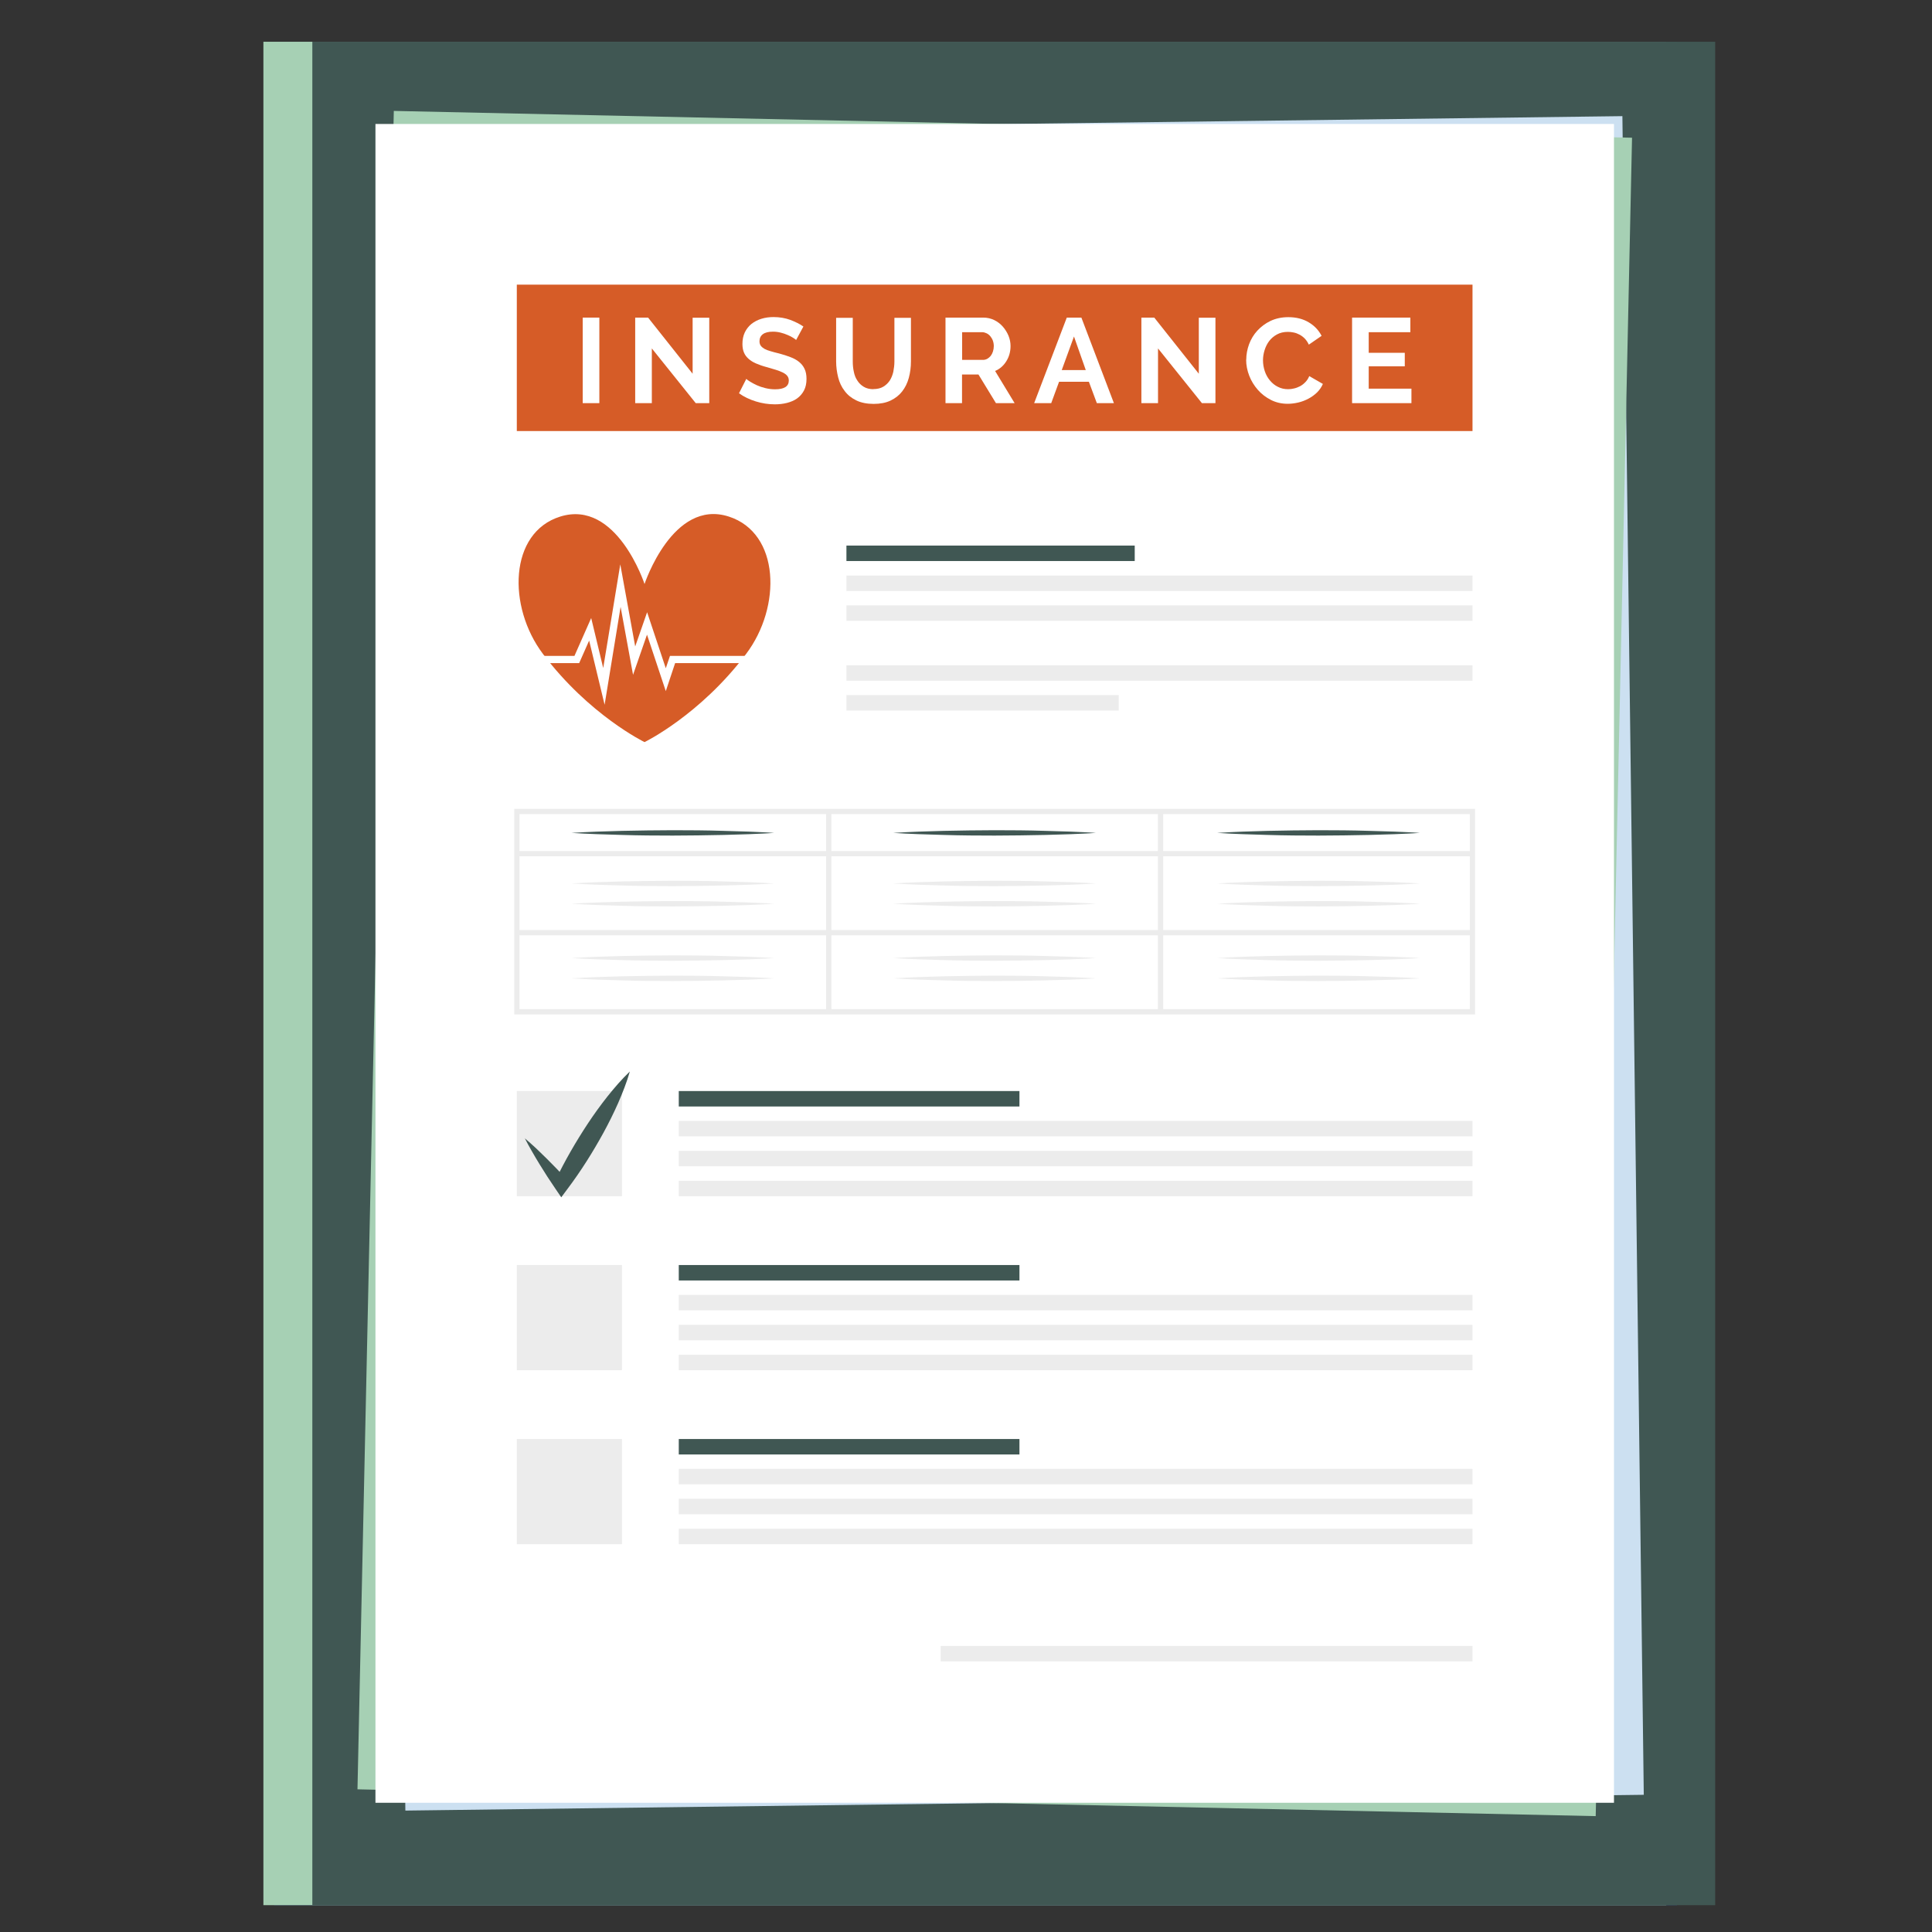 <?xml version="1.0" encoding="UTF-8"?><svg id="Layer_1" xmlns="http://www.w3.org/2000/svg" viewBox="0 0 180 180"><rect x="0" y="0" width="180" height="180" fill="#333333" stroke="none"/><defs><style>.cls-1{fill:#fff;}.cls-2{fill:#d65c27;}.cls-3{fill:#405753;}.cls-4{fill:#cce0f1;}.cls-5{fill:#305c8e;}.cls-6{fill:#a6d0b4;}.cls-7{fill:#ececec;}</style></defs><rect class="cls-5" x="25.54" y="3.89" width="130.7" height="173.61"/><rect class="cls-6" x="24.54" y="3.89" width="130.7" height="173.61"/><rect class="cls-3" x="29.1" y="3.89" width="130.7" height="173.61"/><g><rect class="cls-4" x="36.76" y="11.55" width="115.39" height="156.41" transform="translate(-1.13 1.21) rotate(-.73)"/><rect class="cls-6" x="14.46" y="32.06" width="156.41" height="115.39" transform="translate(.94 180.47) rotate(-88.76)"/><rect class="cls-1" x="34.98" y="11.55" width="115.39" height="156.41"/><g><g><rect class="cls-7" x="48.15" y="101.65" width="9.8" height="9.8"/><g><rect class="cls-3" x="63.24" y="101.65" width="31.74" height="1.44"/><rect class="cls-7" x="63.24" y="104.43" width="73.95" height="1.44"/><rect class="cls-7" x="63.24" y="107.22" width="73.95" height="1.44"/><rect class="cls-7" x="63.24" y="110.01" width="73.95" height="1.44"/></g><path class="cls-3" d="m48.88,106.04c.36.3.71.62,1.05.93.34.32.67.65,1,.97.66.65,1.3,1.32,1.92,2l-1.12.07c.89-1.86,1.92-3.64,3.05-5.35.57-.86,1.17-1.69,1.81-2.5.65-.81,1.32-1.6,2.09-2.33-.29,1.02-.68,1.99-1.09,2.94-.42.95-.88,1.87-1.37,2.77-.99,1.8-2.08,3.54-3.32,5.19l-.61.82-.51-.75c-.52-.76-1.03-1.54-1.51-2.33-.24-.4-.48-.79-.71-1.2-.23-.4-.46-.81-.67-1.23Z"/></g><g><rect class="cls-7" x="48.15" y="117.86" width="9.8" height="9.8"/><g><rect class="cls-3" x="63.24" y="117.86" width="31.74" height="1.44"/><rect class="cls-7" x="63.24" y="120.64" width="73.95" height="1.44"/><rect class="cls-7" x="63.24" y="123.43" width="73.95" height="1.44"/><rect class="cls-7" x="63.24" y="126.22" width="73.95" height="1.44"/></g></g><g><rect class="cls-7" x="48.15" y="134.07" width="9.8" height="9.8"/><g><rect class="cls-3" x="63.24" y="134.07" width="31.74" height="1.44"/><rect class="cls-7" x="63.24" y="136.85" width="73.95" height="1.44"/><rect class="cls-7" x="63.24" y="139.64" width="73.95" height="1.44"/><rect class="cls-7" x="63.24" y="142.43" width="73.95" height="1.44"/></g></g><rect class="cls-7" x="87.64" y="153.35" width="49.55" height="1.44"/></g><g><rect class="cls-3" x="78.86" y="50.83" width="26.86" height="1.44"/><rect class="cls-7" x="78.86" y="53.62" width="58.33" height="1.44"/><rect class="cls-7" x="78.86" y="56.4" width="58.33" height="1.44"/><rect class="cls-7" x="78.86" y="61.98" width="58.33" height="1.44"/><rect class="cls-7" x="78.86" y="64.76" width="25.37" height="1.44"/></g><g><rect class="cls-2" x="48.15" y="26.52" width="89.04" height="13.64"/><g><path class="cls-1" d="m54.29,37.56v-7.97h1.55v7.97h-1.55Z"/><path class="cls-1" d="m60.73,32.45v5.11h-1.55v-7.97h1.2l4.15,5.23v-5.22h1.55v7.96h-1.26l-4.1-5.11Z"/><path class="cls-1" d="m74.18,31.68c-.05-.05-.15-.12-.29-.21-.14-.09-.31-.18-.51-.26-.2-.09-.41-.16-.65-.22-.23-.06-.47-.09-.71-.09-.43,0-.74.08-.95.24-.21.16-.31.38-.31.66,0,.16.04.3.12.41.08.11.19.2.34.29.15.08.34.16.57.22.23.07.49.14.79.21.39.1.74.22,1.06.34.32.12.59.27.81.45.22.18.39.39.51.65.12.25.18.56.18.93,0,.43-.08.79-.24,1.09-.16.3-.38.55-.65.74-.27.19-.59.32-.94.41-.36.09-.73.13-1.12.13-.6,0-1.19-.09-1.77-.27-.58-.18-1.11-.43-1.57-.76l.68-1.34c.07.07.19.16.36.26.18.11.38.22.62.33.24.11.51.2.8.27.29.07.59.11.9.11.85,0,1.28-.27,1.28-.82,0-.17-.05-.32-.15-.44-.1-.12-.24-.22-.42-.31-.18-.09-.4-.17-.65-.25-.25-.07-.54-.16-.85-.25-.38-.1-.71-.22-.99-.34-.28-.12-.51-.27-.7-.44-.19-.17-.33-.36-.42-.58-.09-.22-.14-.48-.14-.79,0-.4.07-.76.22-1.08.15-.31.36-.58.62-.79.27-.21.57-.37.93-.48.35-.11.73-.16,1.13-.16.56,0,1.08.09,1.55.26.47.18.88.38,1.23.62l-.68,1.26Z"/><path class="cls-1" d="m81.36,36.25c.37,0,.68-.07.93-.22s.45-.34.61-.58c.15-.24.26-.51.33-.82.06-.31.1-.63.1-.96v-4.06h1.54v4.06c0,.55-.07,1.06-.2,1.54-.13.48-.34.9-.62,1.26-.28.36-.64.64-1.08.85-.44.21-.97.31-1.58.31s-1.18-.11-1.62-.33c-.45-.22-.81-.51-1.08-.88-.28-.36-.48-.78-.6-1.26-.12-.48-.19-.98-.19-1.49v-4.06h1.55v4.06c0,.34.03.66.1.97.06.31.17.59.33.82.15.24.35.43.6.58.25.15.55.22.91.22Z"/><path class="cls-1" d="m88.09,37.56v-7.97h3.52c.37,0,.71.08,1.02.23.31.15.58.36.8.61.22.25.4.54.53.85.13.32.19.64.19.96,0,.52-.13.99-.39,1.41-.26.42-.61.73-1.05.91l1.82,3h-1.74l-1.63-2.67h-1.53v2.67h-1.55Zm1.55-4.03h1.94c.14,0,.27-.03.4-.1.12-.07.23-.16.32-.27.09-.12.16-.25.21-.41.05-.16.08-.33.08-.5s-.03-.36-.09-.52c-.06-.16-.14-.29-.24-.41-.1-.12-.22-.21-.35-.27-.13-.06-.26-.1-.4-.1h-1.87v2.58Z"/><path class="cls-1" d="m99.38,29.59h1.37l3.03,7.97h-1.59l-.74-1.99h-2.78l-.73,1.99h-1.59l3.04-7.97Zm1.78,4.89l-1.1-3.13-1.14,3.13h2.24Z"/><path class="cls-1" d="m107.89,32.45v5.11h-1.55v-7.97h1.2l4.15,5.23v-5.22h1.55v7.96h-1.26l-4.1-5.11Z"/><path class="cls-1" d="m116.11,33.52c0-.49.09-.97.26-1.44.18-.48.43-.9.77-1.27.34-.37.75-.68,1.23-.91.49-.23,1.04-.35,1.66-.35.73,0,1.37.16,1.9.48.54.32.93.74,1.2,1.26l-1.19.82c-.1-.22-.23-.41-.38-.57-.15-.15-.31-.27-.48-.36-.17-.09-.35-.16-.54-.2-.19-.04-.37-.06-.55-.06-.39,0-.73.08-1.02.24-.29.16-.53.36-.72.61-.19.25-.33.53-.43.85-.1.32-.15.63-.15.95,0,.35.06.69.17,1.02.11.33.27.61.48.86.21.25.45.45.74.59.29.15.6.22.95.22.18,0,.37-.02.56-.07.19-.04.38-.12.56-.21.18-.1.34-.22.49-.38.15-.15.27-.34.36-.56l1.27.73c-.13.3-.31.56-.54.79-.24.23-.5.42-.8.58-.3.16-.61.28-.95.36-.34.08-.67.12-.99.12-.57,0-1.09-.12-1.56-.36-.47-.24-.88-.55-1.22-.94-.34-.39-.61-.82-.8-1.31-.19-.49-.29-.99-.29-1.5Z"/><path class="cls-1" d="m131.5,36.2v1.36h-5.53v-7.97h5.43v1.36h-3.88v1.92h3.36v1.26h-3.36v2.08h3.98Z"/></g></g><g><path class="cls-7" d="m137.43,94.51H47.91v-19.15h89.52v19.15Zm-89.04-.49h88.55v-18.17H48.4v18.17Z"/><rect class="cls-7" x="48.15" y="86.65" width="89.04" height=".49"/><rect class="cls-7" x="48.15" y="79.29" width="89.04" height=".49"/><rect class="cls-7" x="76.97" y="75.6" width=".49" height="18.66"/><rect class="cls-7" x="107.88" y="75.6" width=".49" height="18.66"/><path class="cls-3" d="m53.24,77.6c1.57-.1,3.15-.15,4.72-.19,1.57-.04,3.15-.05,4.72-.06,1.57,0,3.15.01,4.72.06l2.36.07c.79.04,1.57.06,2.36.12-.79.06-1.57.08-2.36.12l-2.36.07c-1.57.04-3.15.05-4.72.06-1.57,0-3.15-.01-4.72-.06-1.57-.04-3.15-.09-4.72-.19Z"/><path class="cls-3" d="m83.22,77.6c1.57-.1,3.15-.15,4.72-.19,1.57-.04,3.15-.05,4.72-.06,1.57,0,3.15.01,4.72.06l2.36.07c.79.04,1.57.06,2.36.12-.79.06-1.57.08-2.36.12l-2.36.07c-1.57.04-3.15.05-4.72.06-1.57,0-3.15-.01-4.72-.06-1.57-.04-3.15-.09-4.72-.19Z"/><path class="cls-3" d="m113.4,77.6c1.57-.1,3.15-.15,4.72-.19,1.57-.04,3.15-.05,4.72-.06,1.57,0,3.15.01,4.72.06l2.36.07c.79.04,1.57.06,2.36.12-.79.06-1.57.08-2.36.12l-2.36.07c-1.57.04-3.15.05-4.72.06-1.57,0-3.15-.01-4.72-.06-1.57-.04-3.15-.09-4.72-.19Z"/><path class="cls-7" d="m53.24,82.31c1.57-.1,3.15-.15,4.72-.19,1.57-.04,3.15-.05,4.72-.06,1.57,0,3.15.01,4.72.06l2.36.07c.79.04,1.57.06,2.36.12-.79.06-1.57.08-2.36.12l-2.36.07c-1.57.04-3.15.05-4.72.06-1.57,0-3.15-.01-4.72-.06-1.57-.04-3.15-.09-4.72-.19Z"/><path class="cls-7" d="m83.22,82.31c1.57-.1,3.15-.15,4.72-.19,1.57-.04,3.15-.05,4.72-.06,1.57,0,3.15.01,4.72.06l2.36.07c.79.04,1.57.06,2.36.12-.79.06-1.57.08-2.36.12l-2.36.07c-1.57.04-3.15.05-4.72.06-1.57,0-3.15-.01-4.72-.06-1.57-.04-3.15-.09-4.72-.19Z"/><path class="cls-7" d="m113.4,82.31c1.57-.1,3.15-.15,4.72-.19,1.57-.04,3.15-.05,4.72-.06,1.57,0,3.15.01,4.72.06l2.36.07c.79.04,1.57.06,2.36.12-.79.06-1.57.08-2.36.12l-2.36.07c-1.57.04-3.15.05-4.72.06-1.57,0-3.15-.01-4.72-.06-1.57-.04-3.15-.09-4.72-.19Z"/><path class="cls-7" d="m53.24,84.2c1.57-.1,3.15-.15,4.72-.19,1.57-.04,3.15-.05,4.72-.06,1.57,0,3.15.01,4.72.06l2.36.07c.79.04,1.57.06,2.36.12-.79.06-1.57.08-2.36.12l-2.36.07c-1.57.04-3.15.05-4.72.06-1.57,0-3.15-.01-4.72-.06-1.57-.04-3.15-.09-4.72-.19Z"/><path class="cls-7" d="m83.22,84.2c1.57-.1,3.15-.15,4.72-.19,1.57-.04,3.15-.05,4.72-.06,1.57,0,3.15.01,4.72.06l2.36.07c.79.04,1.57.06,2.36.12-.79.06-1.57.08-2.36.12l-2.36.07c-1.57.04-3.15.05-4.72.06-1.57,0-3.15-.01-4.72-.06-1.57-.04-3.15-.09-4.72-.19Z"/><path class="cls-7" d="m113.4,84.2c1.57-.1,3.15-.15,4.72-.19,1.57-.04,3.15-.05,4.72-.06,1.57,0,3.15.01,4.72.06l2.36.07c.79.04,1.57.06,2.36.12-.79.06-1.57.08-2.36.12l-2.36.07c-1.57.04-3.15.05-4.72.06-1.57,0-3.15-.01-4.72-.06-1.57-.04-3.15-.09-4.72-.19Z"/><path class="cls-7" d="m53.24,89.26c1.57-.1,3.15-.15,4.72-.19,1.57-.04,3.15-.05,4.72-.06,1.57,0,3.15.01,4.72.06l2.36.07c.79.04,1.57.06,2.36.12-.79.06-1.57.08-2.36.12l-2.36.07c-1.57.04-3.15.05-4.72.06-1.57,0-3.15-.01-4.72-.06-1.57-.04-3.15-.09-4.72-.19Z"/><path class="cls-7" d="m83.22,89.26c1.57-.1,3.15-.15,4.72-.19,1.57-.04,3.15-.05,4.72-.06,1.57,0,3.15.01,4.72.06l2.36.07c.79.04,1.57.06,2.36.12-.79.06-1.57.08-2.36.12l-2.36.07c-1.57.04-3.15.05-4.72.06-1.57,0-3.15-.01-4.72-.06-1.57-.04-3.15-.09-4.72-.19Z"/><path class="cls-7" d="m113.4,89.26c1.57-.1,3.15-.15,4.72-.19,1.57-.04,3.15-.05,4.72-.06,1.57,0,3.15.01,4.72.06l2.36.07c.79.04,1.57.06,2.36.12-.79.06-1.57.08-2.36.12l-2.36.07c-1.57.04-3.15.05-4.72.06-1.57,0-3.15-.01-4.72-.06-1.57-.04-3.15-.09-4.72-.19Z"/><path class="cls-7" d="m53.24,91.15c1.57-.1,3.15-.15,4.72-.19,1.57-.04,3.15-.05,4.72-.06,1.57,0,3.15.01,4.72.06l2.36.07c.79.04,1.57.06,2.36.12-.79.06-1.57.08-2.36.12l-2.36.07c-1.57.04-3.15.05-4.72.06-1.57,0-3.15-.01-4.72-.06-1.57-.04-3.15-.09-4.72-.19Z"/><path class="cls-7" d="m83.22,91.15c1.57-.1,3.15-.15,4.72-.19,1.57-.04,3.15-.05,4.72-.06,1.57,0,3.15.01,4.72.06l2.36.07c.79.04,1.57.06,2.36.12-.79.06-1.57.08-2.36.12l-2.36.07c-1.57.04-3.15.05-4.72.06-1.57,0-3.15-.01-4.72-.06-1.57-.04-3.15-.09-4.72-.19Z"/><path class="cls-7" d="m113.4,91.15c1.57-.1,3.15-.15,4.72-.19,1.57-.04,3.15-.05,4.72-.06,1.57,0,3.15.01,4.72.06l2.36.07c.79.04,1.57.06,2.36.12-.79.06-1.57.08-2.36.12l-2.36.07c-1.57.04-3.15.05-4.72.06-1.57,0-3.15-.01-4.72-.06-1.57-.04-3.15-.09-4.72-.19Z"/></g><g><path class="cls-2" d="m69.51,60.93c-4.31,5.71-9.46,8.21-9.46,8.21,0,0-5.15-2.5-9.46-8.21-3.33-4.41-3.17-11.31,1.6-12.8,5.27-1.65,7.86,6.28,7.86,6.28,0,0,2.63-7.98,7.86-6.28,4.75,1.54,4.93,8.39,1.6,12.8Z"/><polygon class="cls-1" points="56.33 65.66 54.89 59.68 53.96 61.78 48.15 61.78 48.15 61.11 53.52 61.11 55.08 57.58 56.2 62.24 57.79 52.58 59.18 60.23 60.29 57.04 62.03 62.26 62.42 61.11 71.95 61.11 71.95 61.78 62.9 61.78 62.03 64.39 60.28 59.13 58.98 62.87 57.82 56.54 56.33 65.66"/></g></g></svg>
